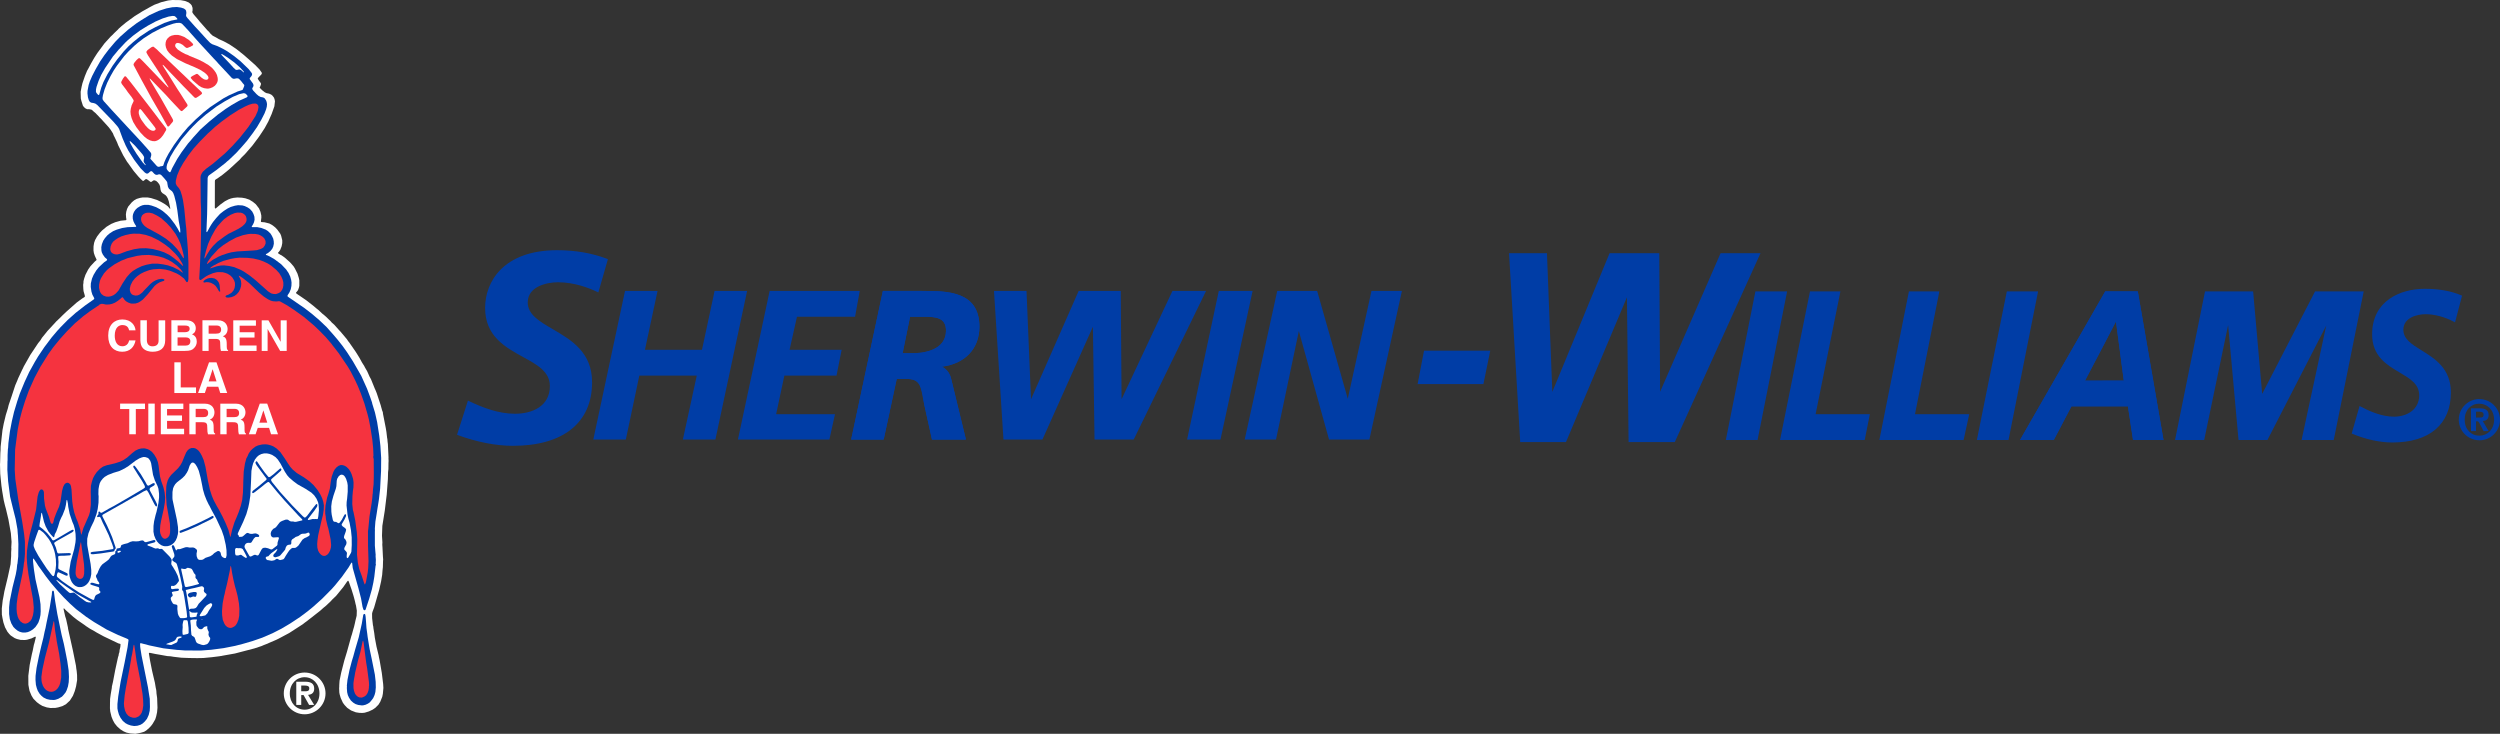 <?xml version="1.0" encoding="UTF-8"?>
<svg id="Layer_2" data-name="Layer 2" xmlns="http://www.w3.org/2000/svg" viewBox="0 0 428.15 125.67">
  <rect x="0" y="0" width="428.15" height="125.67" fill="#333333" stroke="none"/>
  <defs>
    <style>
      .cls-1, .cls-2, .cls-3, .cls-4, .cls-5 {
        stroke-width: 0px;
      }

      .cls-1, .cls-5 {
        fill: #003da6;
      }

      .cls-2 {
        fill: #f5333f;
      }

      .cls-3, .cls-4 {
        fill: #fff;
      }

      .cls-4, .cls-5 {
        fill-rule: evenodd;
      }
    </style>
  </defs>
  <g id="Textos">
    <polygon class="cls-3" points="23.19 125.67 22.31 125.61 21.67 125.47 21.18 125.26 20.59 124.89 20.02 124.37 19.61 123.85 19.33 123.33 19.1 122.76 18.88 121.86 18.83 121.29 18.84 120.25 18.85 120.09 18.85 119.72 18.96 118.91 19.15 117.8 19.16 117.58 19.35 116.77 19.73 114.76 20.22 112.51 20.3 112.3 20.35 111.97 20.45 111.68 20.48 111.33 20.61 110.78 20.64 110.35 20.61 110.28 20.26 110.18 17.75 108.98 16.52 108.31 16.18 108.1 15.42 107.68 14.72 107.22 14.53 107.07 13.25 106.19 12.56 105.65 11.29 104.52 10.99 104.21 10.9 104.21 10.88 104.29 11.17 105.57 11.32 106.03 11.63 107.44 11.66 107.7 11.76 108.15 12.09 109.63 12.49 111.43 13.01 114.01 13.06 114.46 13.13 114.9 13.2 115.62 13.21 116.46 13.03 117.54 12.81 118.35 12.49 119.16 11.97 119.98 11.29 120.61 10.69 120.93 9.95 121.15 9.45 121.24 8.62 121.25 8.01 121.15 7.25 120.89 6.73 120.58 6.3 120.25 5.72 119.66 5.4 119.14 5.06 118.33 4.98 117.93 4.86 117.29 4.85 115.73 5.08 113.89 5.46 112.02 5.6 111.45 5.8 110.44 5.91 110.08 6.13 109.17 6.11 109.04 5.98 109.05 5.4 109.33 4.63 109.56 4.25 109.61 3.53 109.59 2.91 109.44 2.51 109.28 1.83 108.83 1.57 108.56 1.27 108.19 .86 107.43 .58 106.6 .41 105.79 .34 105.36 .32 105.28 .31 104.21 .46 102.84 .61 102.07 .74 101.32 1.34 98.82 1.81 96.63 1.91 95.23 1.91 94.62 1.95 93.98 1.93 93.8 1.98 92.8 1.86 91.31 1.44 88.95 1.35 88.58 1.01 87.14 .85 86.56 .64 85.68 .36 84.01 .29 83.49 .25 83.24 .04 81.15 0 79.5 .02 79.17 .06 77.6 .1 77.06 .11 76.5 .42 73.69 .64 72.54 1 71.05 1.34 69.96 1.48 69.38 1.97 67.93 2.52 66.26 2.61 65.99 2.97 65.15 3.11 64.79 3.79 63.34 3.91 63.11 4.07 62.76 5.18 60.8 6.53 58.77 6.91 58.3 7.2 57.83 7.91 56.96 8.12 56.69 9.41 55.3 9.66 55.02 9.8 54.9 10.03 54.67 10.44 54.28 10.61 54.1 11.42 53.33 13.15 51.8 14.09 51.11 14.43 50.9 14.54 50.79 14.52 50.6 14.31 49.87 14.27 49.48 14.24 48.78 14.29 48.46 14.3 48.15 14.41 47.72 14.63 47.07 15.09 46.17 15.51 45.57 16.23 44.8 16.52 44.55 16.54 44.46 16.25 43.84 16.08 43.34 16.01 42.88 16.02 42.17 16.12 41.58 16.28 41.12 16.63 40.49 17.09 39.89 17.45 39.5 18.25 38.83 19.02 38.36 19.73 38.06 20.66 37.8 21.56 37.71 21.64 37.65 21.64 37.49 21.6 37.31 21.56 36.73 21.62 36.27 21.76 35.78 21.97 35.36 22.57 34.65 22.97 34.31 23.41 34.06 23.99 33.89 24.41 33.82 25.29 33.82 25.86 33.92 26.88 34.24 27.59 34.58 28.27 34.98 28.75 35.34 29.04 35.68 29.08 35.76 29.16 35.76 29.14 35.56 28.9 34.45 28.72 33.95 28.52 33.61 28.33 33.41 27.8 33.06 27.6 32.82 27.5 32.52 27.41 31.89 27.28 31.57 27.02 31.23 26.74 30.98 26.43 30.88 26.26 30.91 25.93 31.15 25.75 31.14 25.47 30.92 25.15 30.69 24.98 30.67 24.83 30.77 24.59 30.98 24.44 30.97 24.1 30.66 23.7 30.24 22.89 29.28 21.94 27.94 21.76 27.71 21.1 26.61 20.24 24.87 20.08 24.45 19.93 24.12 19.62 23.47 19.5 23.25 19.34 22.84 18.91 22.17 18.57 21.74 17.27 20.31 17.11 20.16 16.95 19.98 16.33 19.34 16.05 19.11 15.71 18.8 15.36 18.71 14.91 18.7 14.58 18.53 14.37 18.33 14.2 18.1 13.94 17.29 13.84 16.87 13.81 15.72 13.98 14.84 14.12 14.25 14.54 13.03 14.91 12.13 15.13 11.74 15.59 10.87 16.14 9.91 16.5 9.35 16.71 9.03 17.91 7.41 18.96 6.26 19.25 5.99 19.59 5.64 20.19 5.07 20.33 4.91 20.82 4.47 21.12 4.23 21.51 3.9 23.09 2.74 23.87 2.27 24.33 1.97 25.78 1.16 26.03 1.03 26.45 .81 27.6 .38 28.79 .08 29.5 0 30.92 .02 31.7 .17 32.31 .42 32.65 .7 32.83 .92 32.98 1.36 32.98 1.82 32.93 2.01 32.97 2.18 33.18 2.48 33.96 3.39 34.24 3.74 34.86 4.44 35.5 5.17 35.82 5.48 36.04 5.76 36.42 6.11 37.01 6.42 37.48 6.7 38.35 7.09 39.29 7.6 40.51 8.42 41.78 9.43 43.68 11.11 44.45 11.9 44.82 12.43 44.85 12.58 44.75 12.77 44.42 13.1 44.23 13.3 44.13 13.47 44.34 13.8 44.62 14.17 44.68 14.26 44.7 14.41 44.58 14.78 44.47 14.96 44.51 15.07 44.91 15.46 45.37 15.82 45.65 15.95 46.09 16.04 46.46 16.21 46.67 16.39 46.93 16.73 47.04 17.07 47.09 17.36 46.99 18.21 46.52 19.53 45.95 20.81 45.32 21.96 44.75 22.83 44.62 23.01 44.61 23.05 44.19 23.65 43.96 23.95 43.22 24.94 41.95 26.4 41.36 26.98 41.07 27.32 39.24 29.01 38.09 29.95 37.36 30.47 37.01 30.69 36.83 30.83 36.8 31.06 36.79 35.59 36.85 35.7 36.95 35.7 37.72 35.04 38.51 34.47 39.14 34.14 39.55 33.99 39.98 33.89 40.64 33.82 41.44 33.86 42.02 33.96 42.7 34.19 43.3 34.56 43.81 34.98 44.36 35.69 44.61 36.28 44.75 36.89 44.76 37.27 44.68 37.9 44.72 38.01 44.8 38.03 45.31 38.07 46.14 38.28 46.7 38.6 47.14 38.95 47.49 39.32 48.01 40.04 48.15 40.38 48.34 41.15 48.34 41.63 48.24 42.17 47.99 42.8 47.74 43.16 47.61 43.27 47.61 43.36 47.99 43.62 48.22 43.73 48.77 44.12 49.66 44.91 49.94 45.22 50.29 45.63 50.51 45.99 50.95 46.87 51.18 47.61 51.26 48 51.26 48.95 51.19 49.27 51.04 49.69 50.84 49.95 50.69 50.12 50.71 50.22 50.96 50.41 51.35 50.67 52.47 51.44 53.72 52.42 54.19 52.82 54.58 53.13 55.18 53.7 55.46 53.92 55.69 54.12 55.88 54.29 56.33 54.73 56.59 54.97 56.83 55.25 57.23 55.6 58.26 56.75 58.35 56.82 58.51 57.03 58.8 57.37 59.42 58.11 59.63 58.43 59.81 58.65 60.89 60.21 61.11 60.55 61.57 61.3 61.98 62.05 62.18 62.37 62.38 62.68 62.48 62.89 62.89 63.6 63.31 64.54 63.53 64.93 64.21 66.61 64.29 66.77 64.52 67.34 65.21 69.43 65.26 69.63 65.45 70.31 65.56 70.58 65.59 70.86 66.07 73.31 66.18 73.98 66.3 75.01 66.34 75.19 66.38 75.67 66.43 76.05 66.52 77.93 66.53 78.19 66.54 78.34 66.53 78.46 66.55 78.95 66.53 79.31 66.52 80.34 66.46 80.86 66.43 82.05 66.23 84.71 65.9 87.43 65.48 90.06 65.42 91.75 65.49 92.9 65.47 93.29 65.5 93.71 65.58 95.32 65.62 95.84 65.6 96.04 65.57 97.14 65.51 97.69 65.45 98.46 65.27 99.55 64.95 100.98 64.08 104.02 63.79 104.79 63.72 105.09 63.73 105.86 63.87 107.08 63.92 107.27 63.96 107.63 64.09 108.4 64.19 109.19 64.48 110.74 64.84 112.22 64.9 112.56 65.02 113.11 65.39 115.26 65.62 117.14 65.66 117.81 65.57 118.81 65.47 119.32 65.12 120.19 64.81 120.69 64.28 121.22 63.83 121.53 63.17 121.84 62.45 122.06 62.04 122.1 61.52 122.08 60.94 121.99 60.12 121.67 59.46 121.22 59.01 120.74 58.72 120.35 58.35 119.54 58.17 118.93 58.11 118.6 58.08 117.9 58.1 117.57 58.1 117.37 58.15 116.59 58.43 115.21 58.96 113.14 59.42 111.63 60.16 108.96 60.26 108.67 60.51 107.76 60.63 107.36 60.78 106.73 60.87 106.3 61.08 105.45 61.11 104.58 60.97 103.72 60.89 103.43 60.79 102.97 60.62 102.32 60.52 101.97 60.18 100.88 60.07 100.58 59.9 100.09 59.78 99.73 59.67 99.48 59.59 99.46 59.46 99.58 58.77 100.57 57.55 102.06 56.93 102.65 56.63 102.98 56.26 103.33 55.85 103.72 55.41 104.08 54.84 104.59 53.73 105.46 53.52 105.63 52.88 106.12 52.58 106.36 52.22 106.62 51.85 106.91 49.53 108.41 47.71 109.38 47.3 109.58 46.04 110.12 45.86 110.21 45.14 110.49 44.8 110.64 43.56 111.05 40.23 111.92 37.58 112.39 36.3 112.55 34.84 112.69 33.79 112.71 32.38 112.69 31.06 112.64 29.71 112.48 29.24 112.4 28.65 112.36 27.26 112.11 26.61 112 25.7 111.81 25.52 111.81 25.5 111.93 25.7 113.14 26.04 114.85 26.14 115.28 26.53 116.93 26.67 117.77 26.75 118.14 26.78 118.38 26.8 118.75 26.91 119.54 26.97 121.21 26.9 121.99 26.75 122.68 26.59 123.19 26.15 123.95 25.86 124.34 25.53 124.68 25.06 125.09 24.69 125.32 24.13 125.49 23.62 125.6 23.19 125.67"/>
    <polygon class="cls-1" points="22.98 124.34 22.42 124.25 21.89 124.07 21.47 123.84 21.02 123.45 20.64 122.93 20.37 122.38 20.19 121.76 20.11 121.32 20.11 120.58 20.25 119.26 20.65 116.8 21.34 113.48 21.85 110.85 22.01 109.64 21.95 109.48 21.61 109.32 20.22 108.75 18.26 107.81 16.09 106.52 14.76 105.63 13.02 104.31 11.98 103.37 10.86 102.26 10 101.32 8.69 99.79 8.41 99.42 7.86 98.71 6.53 96.85 6.3 96.47 5.81 95.74 5.7 95.65 5.65 95.71 5.66 96.17 5.8 97.45 6.07 99.2 6.76 102.28 6.94 103.49 6.97 104.7 6.93 105.33 6.8 105.95 6.59 106.58 6.38 106.94 6.08 107.37 5.65 107.78 5.2 108.07 4.77 108.25 4.34 108.33 3.81 108.32 3.38 108.2 3.01 108.01 2.6 107.68 2.3 107.38 1.94 106.77 1.68 106.03 1.56 105.15 1.56 104 1.66 102.99 2.14 100.62 2.7 98.38 2.87 97.45 2.94 96.71 2.99 96.53 3.12 95.32 3.15 93.18 3.08 91.75 3.04 91.35 2.99 90.64 2.76 89.36 2.68 88.9 2.19 86.96 1.73 85.06 1.39 82.41 1.26 80.48 1.28 79.01 1.3 78.8 1.3 77.95 1.35 76.94 1.39 76.67 1.44 75.86 1.69 73.93 2.03 72.14 2.4 70.56 2.95 68.73 3.39 67.42 4.21 65.42 5 63.72 5.96 61.99 6.54 61.02 7.61 59.43 8.83 57.81 9.81 56.65 10.03 56.42 10.35 56.06 11.57 54.82 11.85 54.57 12.97 53.57 14.56 52.33 15.27 51.83 16.08 51.26 16.15 51.15 16.11 51 15.82 50.46 15.66 49.94 15.54 49.13 15.56 48.53 15.75 47.72 16.03 47.07 16.49 46.31 16.93 45.76 17.82 44.93 18.28 44.61 18.35 44.49 18.3 44.37 17.96 44.08 17.61 43.59 17.43 43.2 17.37 42.9 17.35 42.33 17.45 41.82 17.69 41.21 17.96 40.8 18.36 40.33 18.73 40.01 19.37 39.59 20.01 39.32 20.93 39.05 21.88 38.9 22.57 38.88 23.27 38.85 23.33 38.79 23.28 38.66 23.08 38.36 22.85 37.89 22.74 37.45 22.73 37.01 22.79 36.68 22.95 36.29 23.2 35.92 23.52 35.61 24.01 35.31 24.41 35.15 24.73 35.09 25.44 35.09 25.94 35.2 26.74 35.48 27.43 35.85 27.88 36.15 28.6 36.76 29.11 37.29 29.94 38.38 30.42 39.14 30.74 39.74 30.84 39.85 30.88 39.74 30.85 39.16 30.61 37.87 30.37 36.01 30.15 34.72 29.85 33.54 29.67 33.07 29.47 32.76 29.24 32.58 28.95 32.34 28.77 32.01 28.69 31.59 28.63 31.19 28.47 30.95 28.15 30.56 27.65 30.01 27.44 29.87 27.22 29.85 26.89 29.95 26.66 29.92 26.42 29.76 26.06 29.37 25.92 29.31 25.76 29.35 25.38 29.68 25.23 29.73 25.04 29.71 24.79 29.54 24.06 28.8 22.97 27.36 21.97 25.78 21.52 24.91 21.01 23.73 20.4 22.08 20.17 21.71 19.44 20.86 18.14 19.51 16.66 17.98 16.34 17.75 16.07 17.66 15.62 17.58 15.39 17.45 15.21 17.15 15.06 16.66 14.98 16 14.99 15.56 15.18 14.56 15.39 13.92 15.79 13 16.39 11.84 17.15 10.52 17.88 9.45 18.65 8.44 19.7 7.2 19.83 7.06 20.61 6.26 21.96 5.07 22.65 4.54 23.42 3.96 24.19 3.46 25.6 2.59 27.21 1.85 28.49 1.44 29.51 1.24 30.3 1.2 31 1.3 31.49 1.46 31.74 1.64 31.87 1.83 31.92 2.21 31.86 2.64 31.91 2.83 32.12 3.11 33.39 4.54 34.01 5.2 35.38 6.71 36 7.35 36.32 7.56 37.29 7.92 38.21 8.37 38.93 8.79 40.1 9.61 41.18 10.48 42.58 11.83 43.07 12.45 43.17 12.64 43.16 12.84 43.06 13.03 42.76 13.39 42.78 13.56 42.95 13.8 43.32 14.3 43.42 14.57 43.39 14.78 43.21 15.11 43.2 15.25 43.36 15.51 43.94 16.13 44.27 16.41 44.62 16.6 45.08 16.69 45.32 16.83 45.57 17.2 45.67 17.48 45.73 17.84 45.69 18.27 45.57 18.73 45.3 19.43 44.75 20.51 44.03 21.74 43.28 22.82 42.31 24.11 41.39 25.17 40.47 26.18 39.2 27.4 38.9 27.64 38.62 27.9 37.09 29.1 35.77 30.04 35.62 30.25 35.56 30.49 35.49 35.63 35.47 36.71 35.35 39.67 35.38 39.74 35.46 39.74 35.65 39.41 35.89 38.96 36.16 38.5 36.49 38.01 37.03 37.34 37.66 36.65 37.83 36.51 38.33 36.12 39 35.69 39.52 35.44 40.23 35.23 40.77 35.14 41.51 35.18 41.91 35.29 42.4 35.52 42.79 35.78 43.19 36.22 43.41 36.64 43.57 37.12 43.6 37.63 43.5 38.06 43.35 38.4 43.11 38.8 43.11 38.86 43.21 38.9 44.06 38.9 44.76 39.04 45.49 39.32 45.88 39.57 46.32 39.99 46.55 40.36 46.79 40.86 46.88 41.3 46.9 41.74 46.8 42.21 46.63 42.59 46.34 42.96 45.94 43.3 45.55 43.52 45.52 43.59 45.59 43.67 46.08 43.87 46.43 44.06 47.04 44.42 48.15 45.25 49.01 46.15 49.42 46.76 49.71 47.37 49.87 47.95 49.93 48.39 49.91 48.96 49.8 49.53 49.57 50.08 49.27 50.54 49.23 50.69 49.28 50.8 52.14 52.76 53.37 53.71 54.11 54.34 54.59 54.74 55.93 56.01 57.04 57.26 57.8 58.15 58.64 59.21 59.42 60.3 60.44 61.88 61.87 64.37 62.86 66.57 63.36 67.91 63.48 68.25 63.71 68.92 63.76 69.16 64.2 70.59 64.28 70.92 64.59 72.3 64.95 74.6 65.15 76.38 65.28 78.44 65.26 80.67 65.1 83.7 64.91 85.41 64.8 86.14 64.62 87.23 64.52 87.9 64.29 89.32 64.2 90.51 64.21 90.88 64.2 91.08 64.2 93.44 64.29 94.53 64.34 95.05 64.32 95.2 64.37 95.89 64.34 96.53 64.38 96.73 64.32 96.9 64.11 98.74 63.94 99.76 63.68 100.97 63.6 101.24 63.23 102.53 62.81 103.79 62.61 104.4 62.51 104.5 62.35 104.5 62.23 104.38 62.09 103.93 61.83 102.47 61.39 100.76 60.41 97.28 60.31 96.42 60.27 96.35 60.22 96.35 60.11 96.48 59.69 97.19 58.57 98.77 57.43 100.18 56.83 100.86 55.23 102.48 54.76 102.91 53.63 103.92 52.7 104.68 51.38 105.67 49.7 106.78 48.2 107.67 46.67 108.45 44.91 109.21 43.24 109.79 41.59 110.27 40.27 110.61 38.29 111 36.16 111.28 34.43 111.41 31.7 111.4 30.8 111.33 30.3 111.3 27.98 111.03 25.61 110.54 24.09 110.14 24.01 110.2 23.99 110.28 24.01 110.76 24.06 111.12 24.24 112.26 25.34 117.71 25.5 118.74 25.65 119.67 25.68 121.08 25.64 121.73 25.47 122.44 25.17 123.1 24.8 123.56 24.41 123.92 24.05 124.13 23.53 124.29 22.98 124.34"/>
    <polygon class="cls-2" points="23.13 122.93 22.73 122.91 22.27 122.76 21.94 122.55 21.64 122.19 21.41 121.7 21.26 121.01 21.22 120.46 21.35 119.08 21.55 117.84 21.75 116.82 21.79 116.55 22.09 114.98 22.45 112.95 22.49 112.61 22.63 112.01 22.89 110.48 22.94 110.42 23 110.51 23.15 111.5 23.38 113.16 24.12 116.97 24.2 117.58 24.41 118.83 24.51 119.91 24.54 120.78 24.43 121.55 24.26 122.08 24.01 122.45 23.73 122.7 23.33 122.88 23.13 122.93"/>
    <polygon class="cls-1" points="61.98 120.81 61.35 120.73 60.89 120.58 60.5 120.34 60.09 119.97 59.77 119.48 59.57 119.04 59.45 118.54 59.4 117.81 59.42 117.59 59.4 117.44 59.51 116.42 59.86 114.72 60.26 113.2 60.49 112.46 60.79 111.36 61.44 109.14 61.96 106.82 62.21 105.32 62.28 105.19 62.39 105.14 62.49 105.16 62.56 105.28 62.62 105.65 62.68 106.39 62.76 107.54 62.9 108.56 62.96 109.06 63.21 110.61 63.31 111.2 63.68 112.94 64.2 115.54 64.34 116.78 64.36 117.74 64.29 118.5 64.15 119.03 63.91 119.56 63.63 119.93 63.34 120.28 63.02 120.5 62.62 120.69 62.22 120.79 61.98 120.81"/>
    <polygon class="cls-1" points="9.24 119.88 8.57 119.85 8 119.72 7.46 119.46 7.11 119.17 6.8 118.84 6.48 118.33 6.3 117.85 6.15 117.28 6.08 116.44 6.09 115.75 6.26 114.39 6.67 112.37 7.1 110.53 7.43 109.22 7.64 108.19 7.8 107.54 7.96 106.71 8.5 104.14 8.87 101.83 8.91 101.34 9 101.17 9.09 101.16 9.19 101.2 9.24 101.38 9.43 102.86 9.81 105.12 10.56 108.75 10.92 110.2 10.96 110.39 11.1 111.07 11.36 112.39 11.52 113.21 11.76 114.85 11.81 115.93 11.77 116.83 11.64 117.56 11.41 118.23 11.22 118.6 10.89 119.01 10.69 119.23 10.58 119.33 10 119.67 9.53 119.83 9.24 119.88"/>
    <polygon class="cls-2" points="61.97 119.47 61.55 119.44 61.29 119.33 60.97 119.05 60.79 118.78 60.62 118.29 60.54 117.85 60.53 116.99 60.64 116.23 60.73 115.78 60.83 115.17 61.3 113.17 61.72 111.66 62.11 109.79 62.19 109.72 62.28 110.06 62.44 111.39 62.72 113.52 62.88 114.47 63.18 116.78 63.21 117.38 63.18 117.52 63.18 117.77 63.11 118.23 62.95 118.69 62.7 119.07 62.37 119.31 61.97 119.47"/>
    <polygon class="cls-2" points="8.9 118.48 8.52 118.46 8.19 118.35 7.87 118.15 7.57 117.82 7.35 117.45 7.17 116.9 7.11 116.55 7.09 115.92 7.26 114.67 7.68 112.72 8.38 110.06 9.18 106.42 9.22 106.37 9.28 106.52 9.43 107.98 9.65 109.32 9.71 109.78 10.14 112.04 10.28 113.07 10.37 113.68 10.49 114.91 10.48 116.04 10.31 117 10.16 117.42 9.91 117.85 9.6 118.17 9.24 118.39 8.9 118.48"/>
    <polygon class="cls-3" points="34.89 110.48 34.57 110.44 33.9 110.21 33.7 110.08 33.56 109.86 33.46 109.54 33.31 109.16 33.14 109.02 32.91 108.89 32.78 108.7 32.71 107.89 32.68 107.11 32.59 106.33 32.64 106.2 32.91 106.12 33.23 106.09 33.67 106.09 33.75 106.13 33.62 106.49 33.64 107.07 33.7 107.23 34 107.62 34.22 107.74 34.46 107.77 34.64 107.71 34.95 107.39 35.1 107.32 35.44 107.24 35.5 107.27 35.5 107.47 35.5 107.64 35.62 107.96 35.76 108.23 35.73 108.48 35.7 108.67 35.78 108.97 35.99 109.25 36 109.45 35.88 109.78 35.69 110.09 35.55 110.25 35.39 110.34 35.05 110.44 34.89 110.48"/>
    <polygon class="cls-3" points="30.44 109.05 30.28 109.16 30.1 109.5 29.92 109.7 29.59 109.87 28.65 110.21 28.47 110.3 28.53 110.36 28.82 110.39 29.09 110.45 29.34 110.46 30.25 110.04 30.38 109.87 30.49 109.47 30.59 109.36 30.97 109.23 31.09 109.16 31.11 109.07 31.07 109.02 30.8 109 30.44 109.05"/>
    <polygon class="cls-3" points="31.53 106.21 31.43 106.26 31.37 106.45 31.29 106.84 31.27 107.05 31.29 107.41 31.24 108.07 31.26 108.51 31.31 108.71 31.49 108.72 32.13 108.57 32.24 108.51 32.31 108.37 32.29 107.52 32.17 106.5 32.1 106.28 31.98 106.21 31.53 106.21"/>
    <polygon class="cls-2" points="39.55 107.54 39.22 107.51 38.9 107.37 38.58 107.07 38.41 106.78 38.15 106.14 38.04 105.34 38.02 104.64 38.13 103.33 38.37 102.09 38.48 101.7 38.51 101.51 38.6 101.1 38.85 100.1 38.94 99.71 39.35 97.77 39.48 96.94 39.53 96.93 39.6 97.17 39.73 98.04 39.96 99.21 40.24 100.4 40.43 101.05 40.68 102.02 40.92 103.33 41 104.27 40.97 105.46 40.84 106.12 40.61 106.7 40.38 107.07 40.1 107.31 39.78 107.47 39.55 107.54"/>
    <polygon class="cls-2" points="4.43 106.8 4.11 106.78 3.86 106.68 3.48 106.4 3.2 105.99 3.03 105.59 2.89 104.97 2.84 104.3 2.86 103.43 3.04 102.07 3.55 99.64 3.84 98.28 3.89 97.97 4.04 96.99 4.1 96.42 4.17 96.12 4.27 94.88 4.27 92.78 4.12 91.38 3.8 89.32 3.35 86.81 3.14 85.63 2.62 82.02 2.52 80.42 2.59 76.97 3.04 73.54 3.39 71.8 3.75 70.41 4.3 68.65 4.93 66.91 5.93 64.67 6.94 62.78 8.26 60.67 9.13 59.46 10.26 58.07 11.5 56.7 12.83 55.37 14.24 54.17 15.35 53.34 16.52 52.55 16.98 52.25 17.08 52.11 17.24 52.09 17.42 52.03 17.66 52.05 18.16 52.16 18.73 52.14 19.19 52.04 19.7 51.83 20.2 51.51 20.68 51.12 20.9 50.91 21.03 50.93 21.14 51.08 21.36 51.39 21.59 51.6 21.95 51.81 22.38 51.97 22.57 52 23.2 51.98 23.65 51.84 24.02 51.63 24.47 51.3 25.26 50.45 26.49 48.95 26.89 48.62 27.3 48.37 27.72 48.21 28.08 48.09 28.16 47.98 28.13 47.85 27.88 47.77 27.63 47.75 27.11 47.84 26.65 48.01 26.18 48.28 25.75 48.63 24.68 49.74 24.36 50.1 23.88 50.46 23.57 50.59 23.17 50.62 22.77 50.52 22.55 50.38 22.37 50.15 22.24 49.75 22.23 49.42 22.37 48.84 22.69 48.2 23.11 47.67 23.55 47.27 24.1 46.88 24.7 46.58 25.57 46.26 26.26 46.12 27.32 46.05 28.35 46.17 29.06 46.35 30.25 46.83 30.78 47.13 31.52 47.71 31.71 47.97 31.91 48.27 32 48.32 32.13 48.29 32.2 48.16 32.27 47.81 32.27 45.01 32.17 42.69 32.05 41.1 31.99 40.53 31.9 39.11 31.81 38.38 31.56 35.77 31.34 34.28 31.16 33.5 30.9 32.68 30.65 32.24 30.26 31.78 30.12 31.47 30.1 31.36 30.11 30.95 30.33 30.05 30.79 28.96 31.39 27.9 32.26 26.6 33.13 25.46 34.19 24.28 35.61 22.84 36.14 22.37 36.81 21.74 37.99 20.79 39.42 19.75 40.96 18.77 41.97 18.24 42.64 17.94 43.24 17.76 43.75 17.73 44.03 17.83 44.22 18.07 44.27 18.37 44.15 18.99 43.76 19.87 42.59 21.67 42.02 22.41 41.73 22.77 41.09 23.58 39.84 24.96 38.55 26.25 36.52 27.99 35.3 28.9 34.72 29.43 34.49 29.81 34.37 30.11 34.34 30.42 34.38 34.58 34.44 35.83 34.43 36.01 34.44 36.34 34.44 39.16 34.37 42.81 34.34 43.22 34.24 45.63 34.12 47.71 34.17 47.88 34.25 47.95 34.4 47.95 35.32 47.31 35.76 47.08 36.46 46.79 37.04 46.64 37.35 46.6 38.13 46.62 38.6 46.74 38.99 46.89 39.46 47.19 39.78 47.51 40.1 48.02 40.23 48.42 40.25 48.83 40.17 49.33 39.99 49.74 39.69 50.1 39.15 50.45 38.72 50.61 38.61 50.73 38.67 50.85 38.8 50.95 39.12 50.97 39.63 50.89 40.12 50.7 40.5 50.43 40.89 49.99 41.12 49.54 41.28 49.02 41.32 48.61 41.27 48.09 41.15 47.77 40.94 47.36 40.88 47.23 41.02 47.25 41.61 47.64 41.9 47.87 42.57 48.4 42.91 48.71 43.9 49.66 44.4 50.14 45.2 50.8 45.87 51.24 46.37 51.49 46.75 51.59 47.3 51.63 47.82 51.58 48.04 51.66 49.13 52.27 50.31 53.04 52.04 54.28 53.6 55.59 53.9 55.86 54.91 56.83 55.09 57.02 55.76 57.71 56.77 58.88 56.95 59.14 57.24 59.5 58.08 60.59 58.24 60.84 59.57 62.8 60.06 63.63 60.78 65.03 61.29 66.13 61.37 66.33 61.8 67.38 62.42 69.13 62.96 71 63.17 71.83 63.45 73.29 63.76 75.28 63.89 76.57 63.91 76.81 63.94 77.55 63.96 78.07 63.91 78.25 64 78.63 64.02 81.03 64.01 81.88 63.98 82.96 63.88 83.81 63.84 84.51 63.81 84.65 63.76 85.28 63.65 86.15 63.28 88.45 63.09 90.44 63.02 90.98 63.03 93.52 63.11 96.11 63.06 97.27 62.98 98.01 62.67 99.7 62.52 100.07 62.45 100.07 62.37 99.89 61.96 98.64 61.52 97.44 61.29 96.4 61.14 95 61.19 92.34 61.11 91.15 60.84 89.15 60.55 87.74 60.44 87.34 60.33 86.33 60.36 84.97 60.44 84.06 60.53 83.48 60.55 82.62 60.47 82.02 60.22 81.22 60.01 80.76 59.75 80.36 59.37 79.98 59.06 79.78 58.7 79.66 58.36 79.64 57.99 79.77 57.64 80.03 57.32 80.4 57.11 80.79 56.81 81.63 56.67 82.34 56.49 83.68 56.23 84.6 56.02 85.21 55.75 86.56 55.69 87.36 55.7 87.98 55.78 88.43 55.82 88.9 55.99 89.64 56.12 90.17 56.23 90.52 56.62 92.35 56.71 93.34 56.67 93.79 56.52 94.31 56.3 94.72 56.07 94.98 55.79 95.15 55.63 95.2 55.36 95.19 55.14 95.11 54.9 94.92 54.67 94.65 54.48 94.3 54.35 93.79 54.32 93.17 54.37 92.55 54.49 91.68 55.04 89.25 55.3 88.22 55.44 87.31 55.47 86.54 55.37 85.97 55.18 85.35 54.88 84.71 54.37 83.9 53.69 83.07 52.99 82.43 52.06 81.76 50.83 81.01 50.11 80.4 49.71 79.95 49.34 79.41 48.78 78.53 48.04 77.46 47.4 76.83 46.84 76.46 46.41 76.28 45.89 76.14 45.49 76.09 44.89 76.12 44.2 76.28 43.77 76.47 43.29 76.83 42.93 77.18 42.58 77.69 42.41 78.1 42.19 78.51 41.95 79.38 41.74 80.76 41.66 82.62 41.66 82.87 41.61 84.34 41.48 85.62 41.25 86.61 40.89 87.68 40.5 88.64 40.16 89.43 39.77 90.67 39.56 91.59 39.48 91.94 39.43 91.93 39.11 90.73 38.61 89.52 38.11 88.47 37.5 87.3 37.13 86.67 36.6 85.67 36.28 84.9 35.96 83.91 35.61 82.33 35.19 79.95 34.88 78.78 34.57 78.06 34.31 77.59 34.03 77.21 33.95 77.14 33.75 76.97 33.5 76.81 33.19 76.72 32.8 76.72 32.45 76.86 32.16 77.09 31.89 77.47 31.58 78.18 31.19 79.15 30.9 79.67 30.49 80.2 29.31 81.34 28.95 81.83 28.72 82.28 28.55 82.88 28.48 83.32 28.43 84.76 28.53 86.41 29.1 89.66 29.14 90.82 29.12 91.26 29.02 91.67 28.81 91.99 28.58 92.16 28.34 92.27 28.09 92.25 27.91 92.15 27.72 91.94 27.58 91.68 27.46 91.35 27.39 90.94 27.45 89.97 27.62 89.04 28.04 87.17 28.23 86.07 28.28 85.21 28.19 84.31 27.98 83.43 27.62 82.41 27.41 81.62 27.26 80.57 27.16 79.74 27.04 79.13 26.79 78.49 26.43 77.88 26.06 77.43 25.63 77.09 25.28 76.92 24.87 76.81 24.69 76.78 24.16 76.81 23.7 76.93 23.21 77.16 22.65 77.59 21.78 78.36 21.11 78.81 20.56 79.07 19.69 79.35 18.27 79.68 17.63 79.92 17.15 80.26 16.58 80.84 16.19 81.41 15.93 81.9 15.74 82.49 15.57 83.2 15.54 84.25 15.56 85.04 15.56 86.45 15.41 87.65 15.25 88.22 14.28 90.43 13.96 91.52 13.91 91.57 13.84 91.27 13.74 90.68 13.3 89.35 13.03 88.71 12.71 87.77 12.5 86.8 12.37 85.87 12.25 83.86 12.15 83.24 12.03 82.95 11.8 82.74 11.61 82.67 11.38 82.7 11.18 82.81 11.01 82.99 10.81 83.4 10.63 84.07 10.35 85.97 10.12 86.77 9.77 87.55 9.63 87.88 9.29 88.78 9.15 89.38 9.09 89.56 9 89.69 8.84 89.7 8.71 89.59 8.6 89.28 8.4 88.56 7.84 87.11 7.7 86.59 7.54 85.38 7.52 84.29 7.44 84.04 7.32 83.89 7.13 83.81 6.91 83.87 6.76 84.08 6.63 84.34 6.44 85.01 6.32 86.03 6.25 86.69 6.18 87.29 5.6 89.64 5.11 91.48 4.79 93.1 4.62 94.32 4.58 95.42 4.64 96.51 4.78 97.7 4.81 97.83 4.85 98.22 5.29 100.68 5.65 102.63 5.78 104.01 5.75 104.74 5.64 105.39 5.43 106.01 5.19 106.36 5.09 106.44 4.79 106.68 4.43 106.8"/>
    <polygon class="cls-3" points="34.49 106.05 34.49 106.09 34.66 106.1 34.69 106.06 34.64 106.04 34.49 106.05"/>
    <polygon class="cls-3" points="31.42 105.86 30.93 105.86 30.81 105.79 30.57 105.4 30.46 105.09 30.37 104.31 30.39 103.75 30.32 103.62 30.21 103.55 29.76 103.46 29.6 103.34 29.34 102.89 29.24 102.57 29.26 102.36 29.36 102.23 29.54 102.07 29.58 101.91 29.43 101.48 29.46 101.39 29.73 101.31 30.45 101.2 30.59 101.13 30.65 101 30.61 100.88 30.5 100.81 30.04 100.83 29.53 100.9 29.36 100.86 29.28 100.69 29.29 100.43 29.34 100.34 29.44 100.33 29.73 100.35 29.98 100.25 30.24 100.04 30.59 99.58 30.65 99.45 30.61 99.2 30.44 98.61 30.06 97.83 29.84 97.47 29.66 97.16 29.39 96.76 29.33 96.58 29.36 96.23 29.4 96.04 29.38 95.82 29.25 95.58 29 95.27 28.44 94.7 28.17 94.43 27.8 94.05 27.66 94 27.29 94.02 27.12 93.92 26.94 93.9 26.66 93.95 26.36 93.85 25.93 93.65 25.33 93.44 25.25 93.37 25.25 93.27 25.4 93.18 26.46 92.89 26.61 92.77 26.61 92.61 26.53 92.51 26.34 92.49 25.08 92.84 24.88 92.85 24.75 92.79 24.58 92.61 24.41 92.55 24.14 92.58 23.73 92.69 23.3 92.72 22.74 92.69 22.34 92.79 21.85 93.03 21.24 93.18 20.81 93.34 20.73 93.46 20.65 93.76 20.5 93.85 20.04 93.94 19.98 93.99 19.92 94.28 19.74 94.45 19.74 94.65 19.74 94.79 19.64 94.92 19.14 95.14 18.96 95.32 18.66 95.78 18.33 96.06 17.55 96.63 17.28 96.94 17.06 97.31 16.82 97.83 16.72 98.13 16.47 98.51 16.43 98.62 16.46 98.83 16.63 99.18 16.71 99.44 16.91 99.68 17.01 99.91 16.98 100.03 16.89 100.07 16.51 99.99 15.91 99.81 15.65 99.8 15.52 99.87 15.46 99.98 15.5 100.09 15.82 100.22 16.86 100.54 16.96 100.62 17 100.77 16.97 101.01 17.03 101.13 17.2 101.34 17.18 101.48 17.04 101.61 16.49 101.88 16.32 102.06 16.19 102.4 16.13 102.66 16.04 102.74 15.87 102.72 15.34 102.46 13.53 101.46 11.68 100.25 10.63 99.51 9.81 98.82 9.73 98.66 9.75 98.42 9.87 98.08 9.97 98.01 10.14 98.05 11.33 98.59 11.52 98.59 11.6 98.48 11.58 98.29 11.49 98.17 10.15 97.52 10.01 97.38 9.98 97.31 10.02 96.21 9.96 95.4 10 95.25 10.13 95.2 10.5 95.18 10.92 95.18 11.93 95.11 12.05 95.06 12.13 94.94 12.12 94.82 12.03 94.74 11.77 94.72 10 94.78 9.89 94.73 9.8 94.6 9.57 93.77 9.3 93.14 9.28 93.02 9.33 92.91 9.73 92.64 12.36 91.16 12.59 90.95 12.61 90.83 12.55 90.73 12.39 90.73 11.96 90.95 9.84 92.2 9.26 92.52 9.08 92.55 8.95 92.46 8.7 92.06 8.08 91.3 7.36 90.63 6.8 90.2 6.75 90.11 6.81 89.58 7 88.46 7.06 87.96 7.13 87.81 7.18 87.85 7.53 89.36 7.82 90.15 8.28 91 8.72 91.56 9.08 91.94 9.17 92 9.27 91.99 9.39 91.49 9.65 91 9.94 90.2 10.23 89.23 10.51 88.61 10.72 88.21 11.12 87.18 11.29 86.45 11.39 85.71 11.44 85.61 11.51 85.67 11.63 86.24 11.69 86.81 11.93 88 12.38 89.34 12.63 89.93 12.82 90.62 12.94 91.45 12.97 92.33 12.92 92.9 12.71 94.03 12.1 96.22 11.86 97.74 11.86 98.23 11.93 98.76 12.09 99.26 12.3 99.7 12.56 100.04 12.87 100.31 13.22 100.48 13.51 100.55 14.01 100.53 14.39 100.4 14.75 100.17 15.08 99.83 15.3 99.48 15.51 98.93 15.63 98.33 15.63 97.61 15.52 96.59 14.96 93.47 14.93 93.11 14.94 92.25 15.15 91.33 15.56 90.32 16.08 89.25 16.52 88.05 16.73 87.17 16.87 86.1 16.89 84.99 16.85 84.65 16.87 83.77 16.97 83.2 17.09 82.74 17.28 82.38 17.59 81.98 17.93 81.67 18.49 81.34 19.41 80.98 20.46 80.66 21.34 80.23 22.01 79.81 23.22 78.89 23.85 78.51 24.28 78.34 24.6 78.26 24.93 78.29 25.33 78.43 25.47 78.55 25.73 78.91 25.88 79.33 26.21 81.33 26.51 82.25 26.98 83.24 27.13 83.69 27.24 84.54 27.24 85.22 27.13 86.17 26.81 87.64 26.64 88.22 26.39 89.28 26.29 90.06 26.28 91.06 26.4 91.7 26.64 92.3 26.88 92.71 27.2 93.07 27.62 93.37 27.98 93.51 28.26 93.55 28.73 93.53 29.2 93.39 29.5 93.21 29.84 92.91 30.1 92.54 30.31 92.07 30.46 91.49 30.51 91.04 30.48 90.26 30.29 89 29.56 85.61 29.53 85.29 29.54 84.25 29.64 83.64 29.79 83.28 30.01 82.92 30.31 82.6 31.23 81.88 31.66 81.45 32.01 80.93 32.22 80.52 32.48 79.74 32.69 79.39 32.84 79.25 33.03 79.21 33.23 79.28 33.48 79.53 33.76 79.98 34.05 80.64 34.36 81.82 34.61 83.05 34.76 83.84 35.03 84.77 35.38 85.66 35.75 86.42 35.89 86.65 36.17 87.23 37.03 88.8 37.98 90.85 38.34 91.91 38.66 93.31 38.79 94.23 38.81 95.08 38.71 95.5 38.63 95.58 38.46 95.58 38.15 95.44 37.94 95.23 37.86 95.03 37.78 94.65 37.63 94.45 37.44 94.36 37.24 94.39 36.7 94.72 36.38 95.03 36.01 95.26 35.2 95.53 34.76 95.83 34.46 95.89 34.13 95.88 33.97 95.81 33.84 95.68 33.68 95.25 33.66 94.81 33.75 94.36 33.71 94.15 33.38 93.87 33.16 93.78 32.96 93.76 32.5 93.78 32.04 93.7 31.74 93.73 30.8 94.05 30.43 94.05 30.3 94.13 30.22 94.25 30.14 94.25 29.98 93.89 29.81 93.49 29.73 93.39 29.58 93.37 29.45 93.46 29.41 93.62 29.84 94.89 29.87 95.15 29.84 95.36 29.54 95.73 29.5 95.89 29.56 96.02 29.87 96.25 30.11 96.38 30.27 96.57 30.51 97.35 30.88 98.84 31.21 100.44 31.18 100.96 31.25 101.13 31.38 101.28 31.56 102.18 31.96 104.73 32.05 105.63 32 105.76 31.68 105.84 31.42 105.86"/>
    <polygon class="cls-3" points="32.43 104.66 32.5 105.54 32.54 105.67 32.68 105.73 32.9 105.72 33.55 105.63 33.69 105.56 33.68 105.34 33.82 105.05 33.83 104.92 33.77 104.88 33.47 104.93 32.9 104.91 32.7 104.84 32.47 104.63 32.43 104.66"/>
    <polygon class="cls-3" points="34.43 105.54 34.23 105.51 34.19 105.4 34.29 105.21 34.82 104.37 34.97 104.13 35.32 103.74 35.63 103.52 36.04 103.3 36.16 103.32 36.29 103.4 36.34 103.53 36.31 103.75 36.16 104.01 35.8 104.52 35.49 105.07 35.15 105.4 34.55 105.52 34.43 105.54"/>
    <polygon class="cls-3" points="32.45 104.42 32.39 104.42 32.28 103.8 31.92 101.51 31.81 101.04 32.77 100.81 33.3 100.7 34.5 100.4 34.72 100.44 34.91 100.62 34.96 100.81 34.9 101.17 34.97 101.38 35.14 101.55 35.33 101.69 35.39 101.82 35.3 102.06 34.02 103.41 33.72 103.92 33.51 104.13 33.21 104.23 32.69 104.25 32.52 104.31 32.45 104.42"/>
    <polygon class="cls-3" points="15.56 103.18 15.14 103.16 14.79 103.07 14.51 102.89 13.93 102.47 13.68 102.3 12.78 101.55 12.61 101.48 12.05 101.57 11.84 101.49 11.42 101.13 10.26 100.06 9.75 99.5 9.65 99.33 9.73 99.32 10.83 100.09 11.25 100.39 13.18 101.72 14.04 102.2 15.17 102.84 15.6 103.06 15.64 103.12 15.56 103.18"/>
    <polygon class="cls-1" points="33.13 101.39 32.58 101.5 32.35 101.6 32.19 101.77 32.17 101.93 32.23 102.1 32.43 102.29 32.62 102.33 33.08 102.15 33.44 102.22 33.57 102.15 33.65 101.91 33.71 101.59 33.64 101.44 33.45 101.38 33.13 101.39"/>
    <polygon class="cls-3" points="31.98 100.53 31.76 100.52 31.66 100.4 31.33 98.89 31.03 97.54 31.04 97.37 31.21 97.39 31.53 97.45 31.78 97.43 31.9 97.37 32.06 97.25 32.24 97.25 32.66 97.35 32.83 97.44 32.96 97.62 33.22 98.15 33.48 98.45 33.49 98.64 33.47 98.9 33.56 99.08 33.76 99.27 33.9 99.68 34.08 99.9 34.08 99.99 33.89 100.07 32.91 100.33 31.98 100.53"/>
    <polygon class="cls-2" points="13.81 92.92 13.16 96.13 12.98 97.41 12.94 98.14 12.99 98.48 13.13 98.81 13.29 98.98 13.54 99.12 13.81 99.14 13.96 99.1 14.15 98.97 14.31 98.71 14.41 98.27 14.43 97.45 14.39 96.66 13.89 92.96 13.83 92.87 13.81 92.92"/>
    <polygon class="cls-3" points="9.16 98.67 9 98.63 8.74 98.34 8.01 97.39 7.36 96.41 7.09 95.99 6.58 95.2 5.98 94.1 5.78 93.58 5.75 93.33 5.85 92.86 6.21 91.79 6.46 91.1 6.58 90.78 6.7 90.73 6.85 90.77 7.41 91.19 7.77 91.58 8.37 92.34 8.7 92.89 9.04 93.59 9.3 94.33 9.44 94.91 9.57 95.78 9.6 96.74 9.52 97.52 9.32 98.44 9.22 98.64 9.16 98.67"/>
    <polygon class="cls-3" points="46.55 96.04 46.28 96 46.03 95.95 45.76 95.91 45.61 95.78 45.52 95.63 45.5 95.5 45.59 95.37 45.71 95.32 45.96 95.26 46.19 95 46.42 94.77 47.36 94.07 47.46 94.05 47.49 94.05 47.47 94.19 47.23 94.57 46.88 94.93 46.8 95.13 46.83 95.3 46.96 95.4 47.19 95.44 47.79 95.26 48.01 95.11 48.82 94.15 48.87 94.01 48.92 93.8 49.09 93.48 49.28 93.34 49.49 93.29 49.73 93.27 49.83 93.21 49.89 93.05 49.89 92.63 50.03 92.38 50.44 92.11 50.63 91.96 51.07 91.81 51.46 91.54 51.59 91.46 51.79 91.41 52.28 91.39 52.63 91.28 52.74 91.21 52.91 91.23 53.02 91.4 53.04 91.62 52.9 91.79 52.51 92.01 52.16 92.16 51.8 92.42 51.11 93.43 50.77 93.72 50.56 93.83 50.27 93.84 50.13 93.83 49.91 93.92 49.57 94.24 49.34 94.56 48.92 95.21 48.71 95.58 48.56 95.76 48.33 95.84 47.96 95.92 47.79 95.86 47.54 95.71 47.35 95.71 47.11 95.87 46.99 95.95 46.68 96.01 46.55 96.04"/>
    <polygon class="cls-3" points="59.52 95.59 59.42 95.55 59.37 95.39 59.38 95.11 59.42 94.76 59.37 94.56 59.15 94.31 59.01 94.17 58.96 94.05 58.97 93.85 59.13 93.52 59.28 93.27 59.35 92.97 59.3 92.69 59.12 92.35 58.91 92.15 58.93 91.82 59.21 91.04 59.28 90.71 59.21 90.56 59.06 90.41 58.68 90.14 58.52 89.94 58.52 89.78 58.67 89.53 59.02 88.93 59.27 88.37 59.25 88.13 59.15 88.06 59.04 88.1 58.79 88.52 58.56 88.98 58.19 89.49 58.04 89.6 57.91 89.59 57.58 89.39 57.24 89.35 57.1 89.26 57 89.05 56.81 88.16 56.75 87.64 56.73 86.7 56.84 85.86 57.11 84.88 57.51 83.7 57.61 83.26 57.67 82.32 57.75 81.99 58 81.57 58.26 81.35 58.46 81.29 58.69 81.32 58.91 81.44 59.09 81.67 59.28 82.02 59.48 82.66 59.55 83.12 59.55 84.21 59.45 85.38 59.37 85.97 59.35 86.57 59.52 88.13 59.65 88.76 59.87 89.54 60.11 90.83 60.23 92.02 60.24 93.34 60.18 94.46 60.11 94.68 59.64 95.49 59.52 95.59"/>
    <polygon class="cls-3" points="42.16 95.56 42 95.5 41.61 95.24 41.34 95.04 41.19 95.01 40.8 95.13 40.42 95.12 40.34 95.05 40.27 94.79 40.25 94.15 40.34 93.92 40.44 93.85 40.88 93.89 41.12 93.87 41.43 93.94 41.59 94.06 41.95 94.72 42.12 95.05 42.26 95.33 42.26 95.48 42.16 95.56"/>
    <polygon class="cls-3" points="42.96 95.31 42.79 95.3 42.66 95.13 41.95 93.88 41.87 93.65 41.91 93.4 42.05 93.16 42.26 93.01 42.48 92.96 42.87 92.98 43.06 92.89 43.48 92.22 43.74 91.98 43.83 91.95 44.27 91.96 44.36 91.9 44.4 91.75 44.28 91.57 44 91.41 43.77 91.35 43.5 91.37 43.21 91.43 42.83 91.42 42.47 91.27 42.28 91.28 42.05 91.45 41.73 91.74 41.47 91.92 41 91.95 40.92 91.91 40.86 91.67 40.74 91.57 40.71 91.5 40.74 91.31 41.64 89.39 42.19 88.05 42.52 86.9 42.68 86.14 42.87 84.9 42.99 82.51 43.06 80.64 43.2 79.9 43.36 79.33 43.66 78.7 44 78.26 44.35 77.96 44.76 77.76 45.22 77.65 45.71 77.65 46.13 77.73 46.61 77.91 47.18 78.28 47.58 78.7 48.04 79.4 48.8 80.81 49.18 81.39 49.53 81.79 50.22 82.39 50.97 82.95 52.32 83.71 53.32 84.36 53.8 84.82 54.19 85.38 54.48 86.03 54.57 86.48 54.62 87.39 54.52 88.38 54.44 88.82 54.37 88.89 54.27 88.9 54 88.88 53.83 88.9 53.56 88.88 52.85 89.06 52.74 89.03 52.72 88.9 52.94 88.62 53.87 87.41 54.29 86.79 54.35 86.6 54.33 86.37 54.22 86.31 54.11 86.38 53.55 87.07 52.56 88.38 52.28 88.63 52.14 88.63 51.87 88.42 50.03 86.54 47.96 84.25 47.73 83.96 46.56 82.52 46.42 82.23 46.44 82.1 46.67 81.88 47.34 81.3 48.11 80.61 48.2 80.43 48.13 80.26 48.02 80.22 47.91 80.29 46.81 81.25 46.25 81.67 46.06 81.72 45.94 81.65 45.34 80.92 44.86 80.26 44.56 79.84 44.21 79.31 44.1 79.15 44.01 79.02 43.9 79 43.8 79.09 43.75 79.2 43.78 79.38 43.97 79.71 45.43 81.69 45.62 81.92 45.67 82.07 45.53 82.25 44.22 83.34 43.33 84.03 43.2 84.21 43.2 84.4 43.24 84.45 43.39 84.44 43.68 84.25 44.8 83.38 45.41 82.88 45.81 82.59 45.97 82.54 46.08 82.58 46.36 82.91 47.51 84.31 47.82 84.66 48.67 85.65 51.19 88.38 51.3 88.48 51.74 88.93 51.79 89.06 51.75 89.12 50.74 89.36 50.5 89.38 50.21 89.31 49.8 89.3 49.57 89.19 49.33 89.02 49.17 88.98 48.89 89 48.28 89.23 47.99 89.39 47.84 89.54 47.27 90.28 47.06 90.43 46.79 90.57 46.53 90.88 46.42 91.1 46.36 91.36 46.39 91.66 46.48 91.86 46.67 92.01 46.82 92.05 47.63 92 47.73 92.05 47.77 92.17 47.54 92.91 47.51 93.33 47.4 93.47 46.65 94.05 46.53 94.1 46.34 94.08 45.91 93.9 45.47 93.8 45.16 93.82 44.94 93.92 44.76 94.16 44.34 94.96 44.21 95.11 44.04 95.13 43.7 95.01 43.51 95.04 43.12 95.24 42.96 95.31"/>
    <polygon class="cls-1" points="15.95 94.92 15.68 94.91 15.56 94.84 15.51 94.72 15.57 94.59 15.87 94.51 17.5 94.34 19.31 94.04 19.41 93.97 19.42 93.81 19.21 93.17 18.61 91.62 17.99 90.31 17.61 89.55 17.2 88.62 17.08 88.52 16.97 88.51 16.75 88.57 16.65 88.52 16.63 88.4 16.74 88.22 16.86 88.08 16.87 87.93 16.85 87.74 16.92 87.62 17.03 87.6 17.28 87.83 17.47 87.79 18.65 87.11 19.59 86.61 22.35 85.01 24.5 83.74 24.79 83.53 24.83 83.39 24.74 83.11 24.31 82.34 23.55 81.16 23.31 80.76 22.88 80.1 22.82 79.93 22.85 79.8 22.94 79.74 23.05 79.76 23.3 80.06 24.12 81.22 24.91 82.55 25.16 83.02 25.32 83.17 25.48 83.16 26.2 82.76 26.4 82.74 26.51 82.85 26.49 83.01 26.39 83.14 25.76 83.51 25.65 83.65 25.61 83.84 25.75 84.15 26.66 85.85 26.88 86.32 26.92 86.54 26.84 86.7 26.76 86.74 26.65 86.67 26.42 86.31 25.4 84.31 25.17 83.98 25.05 83.96 24.58 84.17 23.94 84.55 23.48 84.81 23.26 84.96 23.06 85.04 20.74 86.37 17.62 88.13 17.52 88.24 17.54 88.43 18.33 90 18.81 91.07 19.2 91.99 19.81 93.78 19.81 93.94 19.64 94.15 19.56 94.4 19.36 94.46 17.26 94.78 15.95 94.92"/>
    <polygon class="cls-3" points="20.23 94.37 20.13 94.43 20.11 94.55 20.16 94.64 20.3 94.67 20.42 94.62 20.66 94.5 20.69 94.4 20.64 94.33 20.42 94.32 20.23 94.37"/>
    <polygon class="cls-1" points="30.89 91.26 30.78 91.21 30.75 91.04 30.81 90.91 31.18 90.76 31.89 90.49 33.75 89.67 35.61 88.77 36.35 88.37 36.49 88.37 36.57 88.47 36.59 88.59 36.52 88.7 36.05 88.98 33.8 90.08 32.21 90.78 31.03 91.23 30.89 91.26"/>
    <polygon class="cls-2" points="18.62 50.81 18.17 50.79 17.74 50.64 17.38 50.36 17.22 50.13 17.08 49.83 16.96 49.29 16.97 48.76 17.11 48.09 17.29 47.66 17.79 46.84 18.31 46.26 18.65 45.96 19.61 45.27 20.73 44.66 21.87 44.21 23.48 43.82 24.32 43.7 25.49 43.66 26.45 43.77 27.22 43.92 28.02 44.15 28.9 44.55 29.51 44.9 30.32 45.51 30.97 46.15 31.3 46.62 31.31 46.71 31.15 46.62 30.55 46.2 29.63 45.75 28.77 45.45 27.97 45.28 26.98 45.15 26.02 45.16 25.08 45.34 24.26 45.59 23.45 45.98 22.73 46.42 22.28 46.81 21.72 47.44 20.99 48.54 20.31 49.74 19.85 50.25 19.47 50.54 19.02 50.73 18.62 50.81"/>
    <polygon class="cls-2" points="47.26 50.36 46.82 50.34 46.43 50.24 45.91 49.9 44.6 48.73 43.68 47.92 43.2 47.54 42.78 47.2 41.76 46.51 41.13 46.17 40.11 45.75 39.24 45.55 38.38 45.45 37.81 45.47 37.11 45.61 36.24 45.89 36.05 45.96 35.99 45.93 36.15 45.76 36.54 45.5 37.44 45.02 38.25 44.68 39.49 44.35 40.25 44.21 41.03 44.13 42.39 44.16 43.38 44.27 44.41 44.51 45.16 44.79 45.84 45.11 46.47 45.51 47.32 46.23 47.83 46.79 48.2 47.41 48.4 47.88 48.52 48.35 48.53 48.87 48.45 49.3 48.31 49.64 48.05 49.99 47.7 50.21 47.26 50.36"/>
    <polygon class="cls-1" points="37.68 49.96 37.56 49.93 37.42 49.74 37.19 49.34 36.91 48.95 36.6 48.69 36.12 48.44 35.74 48.34 35.38 48.32 34.96 48.39 34.87 48.36 34.83 48.23 34.9 48.1 35.16 47.88 35.56 47.69 35.88 47.61 36.28 47.6 36.74 47.69 37.08 47.9 37.32 48.15 37.49 48.42 37.61 48.81 37.71 49.88 37.68 49.96"/>
    <polygon class="cls-2" points="31.33 45.54 31.15 45.4 30.61 44.88 29.81 44.22 29 43.65 28.11 43.21 27.26 42.92 26.18 42.65 25.4 42.55 24.99 42.51 23.97 42.53 22.97 42.68 21.72 43.02 20.53 43.47 20.06 43.58 19.66 43.55 19.32 43.42 19.08 43.22 18.95 43.02 18.88 42.69 18.94 42.22 19.11 41.77 19.37 41.39 19.73 41.09 20.22 40.76 20.77 40.49 21.48 40.26 22.35 40.07 22.85 40.02 23.89 40.03 24.96 40.23 25.89 40.54 27.18 41.17 28.19 41.83 29.05 42.49 30.03 43.45 30.58 44.1 31.16 45.02 31.34 45.41 31.36 45.49 31.33 45.54"/>
    <polygon class="cls-2" points="35.47 45.22 35.43 45.19 35.59 44.8 36.21 43.94 37.38 42.66 38.25 41.97 39.31 41.29 40.45 40.68 41.59 40.28 42.44 40.1 42.87 40.05 43.75 40.07 44.28 40.17 44.65 40.33 45 40.56 45.25 40.81 45.42 41.12 45.49 41.39 45.48 41.73 45.32 42.09 45.07 42.42 44.66 42.64 44 42.84 43.33 42.9 40.62 43.06 39.62 43.21 38.94 43.39 38.04 43.69 37.37 43.98 36.4 44.52 35.55 45.17 35.47 45.22"/>
    <polygon class="cls-2" points="35.05 44.26 35.01 44.24 35.03 43.99 35.29 42.9 35.64 41.77 36.21 40.5 36.85 39.34 37.27 38.73 38.03 37.89 38.36 37.56 38.91 37.14 39.48 36.79 40.18 36.5 40.61 36.41 41.24 36.42 41.6 36.54 41.92 36.78 42.1 37.01 42.21 37.35 42.23 37.71 42.14 38.03 41.9 38.38 41.49 38.76 40.86 39.17 39.92 39.65 39.09 40.06 38.47 40.48 37.23 41.39 36.48 42.13 35.98 42.75 35.43 43.62 35.12 44.18 35.05 44.26"/>
    <polygon class="cls-2" points="31.45 44.23 31.34 44.12 30.77 43.21 30.32 42.63 29.5 41.76 28.42 40.88 27.21 40.12 25.24 39.05 24.76 38.7 24.46 38.36 24.24 37.97 24.16 37.66 24.17 37.27 24.33 36.9 24.55 36.69 24.84 36.52 25.13 36.44 25.56 36.42 26.13 36.54 26.86 36.9 27.57 37.34 28.52 38.18 29.25 38.97 30.05 40.04 30.52 40.87 30.9 41.72 31.21 42.72 31.46 43.75 31.49 44.14 31.45 44.23"/>
    <polygon class="cls-3" points="29.13 29.5 28.99 29.47 28.76 29.25 28.58 29 28.53 28.84 28.54 28.52 28.63 28.11 29.18 26.84 29.9 25.62 31.07 23.9 32.45 22.28 33.06 21.63 33.91 20.79 35.25 19.62 37.12 18.21 38.47 17.37 39.87 16.59 40.98 16.12 41.72 15.96 42 16.01 42.29 16.26 42.4 16.44 42.38 16.56 42.24 16.68 40.96 17.25 39.68 17.98 38.99 18.43 38.65 18.65 37.31 19.62 36.94 19.93 35.82 20.84 34.33 22.17 33.09 23.54 32.77 23.92 32.19 24.59 31.11 26.05 30.35 27.22 29.49 28.79 29.23 29.39 29.13 29.5"/>
    <polygon class="cls-3" points="27.26 28.57 27.03 28.55 26.84 28.41 25.75 27.19 25.91 26.56 25.89 26.3 25.8 26.12 25.23 25.46 24.19 24.29 21.73 21.64 19.1 18.8 18.11 17.7 17.79 17.35 17.59 17.06 17.55 16.8 17.63 16.29 17.91 15.31 18.36 14.17 18.93 13.03 19.48 12.06 20.05 11.21 21.27 9.61 22.03 8.78 22.97 7.87 23.64 7.3 24.63 6.54 26.04 5.64 27.55 4.86 28.74 4.37 29.69 4.05 30.23 3.93 30.76 3.91 31.06 4 31.26 4.16 32.28 5.25 32.58 5.6 33.59 6.73 34.17 7.38 36.62 10.04 37.12 10.56 37.42 10.91 39.7 13.35 39.9 13.47 40.09 13.5 40.54 13.41 40.8 13.43 40.98 13.55 41.35 13.95 41.57 14.24 41.81 14.52 41.84 14.67 41.75 14.93 41.56 15.37 41.42 15.44 40.71 15.66 39.18 16.35 38.24 16.86 36 18.34 34.88 19.23 33.42 20.54 32.17 21.8 31.26 22.87 30.69 23.6 29.79 24.84 28.88 26.29 28.42 27.15 28.14 27.79 27.96 28.35 27.89 28.41 27.68 28.46 27.45 28.49 27.26 28.57"/>
    <polygon class="cls-3" points="24.94 28.3 24.83 28.24 24.44 27.83 24.24 27.55 23.38 26.33 22.78 25.37 22.33 24.56 22.2 24.21 22.2 24.16 22.35 24.21 23.13 24.96 24.4 26.42 24.65 26.82 24.69 27.04 24.59 27.57 24.66 27.81 24.95 28.22 24.94 28.3"/>
    <polygon class="cls-2" points="26.55 24.18 26.15 24.17 25.69 24.04 25.2 23.78 24.71 23.39 24.06 22.71 23.33 21.75 22.81 20.89 22.54 20.22 22.39 19.64 22.34 19.1 22.4 18.61 22.55 18.04 22.89 17.31 22.87 17.14 22.57 16.66 21.89 15.78 21.55 15.29 20.88 14.41 20.75 14.15 20.8 13.93 21.07 13.44 21.33 13.09 21.47 13.06 21.59 13.13 22.42 14.15 26.28 19.16 27.38 20.62 27.98 21.39 28.42 21.97 28.47 22.11 28.45 22.28 27.94 23.14 27.55 23.62 27.24 23.88 26.89 24.08 26.55 24.18"/>
    <polygon class="cls-3" points="26.35 22.39 26.04 22.38 25.68 22.22 25.33 21.94 24.88 21.45 24.21 20.52 23.94 20.02 23.79 19.53 23.76 19.36 23.77 19.03 23.86 18.77 23.93 18.69 24.06 18.69 24.26 18.89 26.52 21.79 26.66 22.05 26.65 22.17 26.53 22.31 26.35 22.39"/>
    <polygon class="cls-2" points="28.82 21.68 28.68 21.62 27.39 19.3 25.96 16.83 24.21 13.64 22.89 11.17 22.87 10.99 22.99 10.76 23.36 10.31 23.53 10.15 23.71 9.99 23.86 9.95 24.01 10.03 24.47 10.48 24.75 10.77 28.21 14.39 28.79 14.96 28.85 14.97 28.83 14.86 27.88 13.36 25.34 9.48 25.08 9.01 25.08 8.83 25.27 8.58 25.91 8.1 26.18 7.99 26.31 8.01 26.89 8.49 27.23 8.83 32.38 13.74 34.49 15.74 34.6 15.93 34.57 16.08 34.24 16.34 33.65 16.73 33.48 16.77 33.31 16.7 32.99 16.38 31.92 15.28 31.42 14.78 30.98 14.32 30.67 13.99 28.97 12.22 28.03 11.2 27.84 11.09 27.89 11.25 28.16 11.7 29.16 13.28 30.37 15.23 30.93 16.08 31.43 16.87 32.08 17.88 32.13 18.07 32.05 18.23 31.26 18.96 31.13 19.03 30.99 19 30.74 18.76 29.29 17.23 28.44 16.29 25.78 13.54 25.64 13.44 25.63 13.5 25.78 13.84 27.55 16.81 29.59 20.42 29.66 20.68 29.58 20.86 28.98 21.58 28.82 21.68"/>
    <polygon class="cls-3" points="16.92 16.28 16.79 16.23 16.51 15.91 16.43 15.7 16.44 15.31 16.53 14.88 16.88 13.86 17.32 12.85 18 11.66 19.09 10.05 19.34 9.67 19.88 9.04 20.3 8.52 20.47 8.35 21.43 7.32 21.89 6.88 22.27 6.56 22.78 6.12 24.05 5.18 25.35 4.38 26.63 3.69 27.85 3.16 28.86 2.84 29.52 2.73 29.82 2.74 29.99 2.81 30.32 3.14 30.39 3.27 30.33 3.33 29.31 3.53 28.12 3.94 26.58 4.67 25.48 5.26 23.94 6.29 22.82 7.2 22.03 7.91 21.2 8.79 20.05 10.2 19.28 11.27 18.39 12.73 17.71 14.06 17.34 15.01 17 16.2 16.92 16.28"/>
    <polygon class="cls-2" points="35.49 15.18 34.95 15.1 34.48 14.93 34.02 14.64 33.04 13.8 32.71 13.4 32.66 13.3 32.72 13.18 32.98 13 33.62 12.67 33.77 12.65 33.92 12.74 34.24 13.05 34.55 13.33 34.93 13.58 35.3 13.67 35.5 13.63 35.65 13.52 35.71 13.3 35.62 13.03 35.32 12.68 34.98 12.4 34.29 11.96 33.37 11.52 31.76 10.84 30.29 10.11 29.44 9.52 28.97 9.07 28.61 8.59 28.42 8.12 28.34 7.68 28.37 7.28 28.47 6.92 28.71 6.56 29.02 6.28 29.39 6.1 29.93 5.98 30.5 5.98 30.94 6.09 31.56 6.33 32.37 6.86 32.96 7.41 33.09 7.62 33.04 7.76 32.64 7.99 32.13 8.2 31.95 8.21 31.73 8.08 31.3 7.69 30.87 7.45 30.48 7.35 30.22 7.39 30.07 7.53 30 7.72 30.01 7.93 30.14 8.16 30.45 8.49 31.05 8.89 31.74 9.26 32.08 9.38 32.24 9.45 32.41 9.55 34.03 10.22 34.88 10.65 35.73 11.16 36.26 11.58 36.64 11.99 36.98 12.47 37.16 12.86 37.28 13.34 37.3 13.72 37.23 14.05 37.05 14.38 36.8 14.68 36.44 14.93 36.02 15.1 35.7 15.17 35.49 15.18"/>
    <polygon class="cls-3" points="41.75 12.41 41.59 12.28 41.26 11.99 41.03 11.89 40.78 11.92 40.59 11.98 40.38 11.95 40.03 11.64 39.29 10.83 37.94 9.41 37.88 9.26 38.07 9.29 38.96 9.84 40.15 10.71 41.1 11.55 41.73 12.24 41.78 12.37 41.75 12.41"/>
    <path class="cls-3" d="m52.17,115.18c1.97,0,3.58,1.6,3.58,3.57s-1.61,3.58-3.58,3.58-3.57-1.61-3.57-3.58,1.59-3.57,3.57-3.57m0,6.36c1.41,0,2.54-1.13,2.54-2.78s-1.13-2.78-2.54-2.78-2.54,1.14-2.54,2.78,1.11,2.78,2.54,2.78m-1.43-4.79h1.49c1.01,0,1.58.3,1.58,1.19,0,.73-.44,1.01-1.05,1.06l1.05,1.73h-.87l-.95-1.69h-.4v1.69h-.85v-3.98Zm1.54,1.64c.41,0,.69-.07.69-.52,0-.41-.44-.46-.78-.46h-.6v.98h.69Z"/>
    <polygon class="cls-3" points="38.02 112.34 37.82 112.33 37.82 112.27 37.99 112.26 38.05 112.3 38.02 112.34"/>
    <path class="cls-4" d="m23.21,56.57c-.05-.77-.69-1.86-2.26-1.86-1.36,0-2.42.93-2.42,2.77s1,2.76,2.4,2.76c1.32,0,2.07-.81,2.28-1.94h-1.1c-.13.64-.55,1-1.16,1-.92,0-1.3-.85-1.3-1.81,0-1.48.78-1.82,1.3-1.82.92,0,1.08.58,1.16.9h1.1Z"/>
    <path class="cls-4" d="m28.28,54.86h-1.12v3.46c0,.63-.32.99-1.07.99-.51,0-.94-.32-.94-1.06v-3.4h-1.11v3.48c.03.52.12.94.42,1.28.45.51,1.18.63,1.66.63,1.32,0,2.17-.59,2.17-1.97v-3.41Z"/>
    <path class="cls-4" d="m29.36,60.1h2.22c1.08,0,1.35-.18,1.65-.48.28-.27.47-.67.47-1.08,0-.53-.17-1.04-.82-1.28.22-.11.65-.32.65-1.07,0-.53-.35-1.34-1.63-1.34h-2.55v5.24Zm1.06-2.32h1.39c.4,0,.79.18.79.64,0,.54-.31.77-.85.77h-1.34v-1.41Zm0-2.03h1.26c.5,0,.8.14.8.56s-.35.58-.78.58h-1.28v-1.14Z"/>
    <path class="cls-4" d="m34.66,60.1h1.07v-2.06h1.14c.82,0,.85.28.85,1.01,0,.53.04.8.12,1.05h1.22v-.13c-.23-.09-.23-.29-.23-1.05,0-.98-.25-1.14-.67-1.34.52-.16.82-.66.82-1.25,0-.46-.27-1.48-1.66-1.48h-2.65v5.24Zm1.07-2.95v-1.4h1.37c.64,0,.77.41.77.68,0,.52-.28.71-.86.71h-1.29Z"/>
    <polygon class="cls-4" points="43.83 54.86 39.95 54.86 39.95 60.1 43.94 60.1 43.94 59.17 41.04 59.17 41.04 57.81 43.59 57.81 43.59 56.9 41.04 56.9 41.04 55.78 43.83 55.78 43.83 54.86"/>
    <polygon class="cls-4" points="48.07 58.5 48.04 58.5 45.97 54.86 44.82 54.86 44.82 60.1 45.83 60.1 45.83 56.36 45.84 56.36 47.98 60.1 49.1 60.1 49.1 54.86 48.07 54.86 48.07 58.5"/>
    <polygon class="cls-4" points="30.95 62.05 29.86 62.05 29.86 67.31 33.57 67.31 33.57 66.35 30.95 66.35 30.95 62.05"/>
    <path class="cls-4" d="m35.45,66.23h1.93l.34,1.08h1.19l-1.84-5.26h-1.27l-1.88,5.26h1.16l.37-1.08Zm.96-2.99h.01l.66,2.08h-1.35l.68-2.08Z"/>
    <polygon class="cls-4" points="23.26 70.05 24.83 70.05 24.83 69.12 20.57 69.12 20.57 70.05 22.14 70.05 22.14 74.37 23.26 74.37 23.26 70.05"/>
    <rect class="cls-3" x="25.4" y="69.12" width="1.1" height="5.25"/>
    <polygon class="cls-4" points="31.4 69.12 27.54 69.12 27.54 74.37 31.53 74.37 31.53 73.43 28.61 73.43 28.61 72.08 31.17 72.08 31.17 71.15 28.61 71.15 28.61 70.05 31.4 70.05 31.4 69.12"/>
    <path class="cls-4" d="m32.44,74.37h1.07v-2.06h1.14c.81,0,.85.28.85,1,0,.54.04.81.12,1.07h1.22v-.14c-.25-.09-.25-.27-.25-1.05,0-.98-.23-1.14-.66-1.33.52-.17.8-.67.8-1.25,0-.45-.25-1.48-1.66-1.48h-2.64v5.25Zm1.07-2.94v-1.41h1.37c.65,0,.77.42.77.7,0,.52-.27.72-.84.72h-1.3Z"/>
    <path class="cls-4" d="m37.74,74.37h1.07v-2.06h1.13c.8,0,.85.28.85,1,0,.54.05.81.12,1.07h1.21v-.14c-.24-.09-.24-.27-.24-1.05,0-.98-.22-1.14-.66-1.33.51-.17.82-.67.82-1.25,0-.45-.26-1.48-1.65-1.48h-2.66v5.25Zm1.07-2.94v-1.41h1.36c.65,0,.78.42.78.7,0,.52-.28.72-.86.72h-1.28Z"/>
    <path class="cls-4" d="m44.14,73.28h1.94l.34,1.09h1.19l-1.85-5.25h-1.27l-1.87,5.25h1.15l.37-1.09Zm.96-2.98h.01l.66,2.09h-1.35l.68-2.09Z"/>
    <polygon class="cls-5" points="244.06 60.28 254.94 60.28 253.85 65.54 243.05 65.54 244.06 60.28"/>
    <path class="cls-1" d="m254.04,65.77h-11.26l1.1-5.71h11.34l-1.17,5.71Zm-10.71-.45h10.35l.99-4.81h-10.41l-.92,4.81Z"/>
    <path class="cls-5" d="m102.32,49.77c-1.94-.94-4.39-1.66-6.77-1.66s-5.4.94-5.4,3.67c0,5.11,11.02,4.83,11.02,13.68,0,7.85-6.19,10.66-13.32,10.66-3.1,0-6.34-.72-9.29-1.8l1.73-5.4c2.45,1.15,5.11,2.16,7.92,2.16,3.1,0,6.19-1.51,6.19-4.97,0-5.76-11.09-4.83-11.09-13.4,0-6.7,5.9-9.65,12.1-9.65,2.88,0,5.76.43,8.43,1.44l-1.51,5.26Z"/>
    <path class="cls-1" d="m87.84,76.35c-2.88,0-6.12-.63-9.37-1.81l-.2-.08,1.87-5.85.23.11c2.25,1.06,4.94,2.14,7.83,2.14s5.97-1.24,5.97-4.74c0-2.46-2.14-3.64-4.61-4.99-3.04-1.67-6.48-3.56-6.48-8.4,0-4.56,3.23-9.88,12.33-9.88,3.09,0,5.95.49,8.51,1.46l.19.07-1.64,5.71-.24-.12c-1.27-.61-3.82-1.63-6.67-1.63-1.92,0-5.18.73-5.18,3.45,0,2.08,1.98,3.24,4.28,4.58,3.16,1.85,6.74,3.94,6.74,9.1,0,6.92-4.94,10.88-13.55,10.88m-9.01-2.16c3.13,1.12,6.24,1.71,9.01,1.71,11.4,0,13.1-6.54,13.1-10.44,0-4.9-3.46-6.93-6.52-8.72-2.32-1.35-4.5-2.63-4.5-4.97,0-2.69,2.83-3.9,5.63-3.9s5.26.93,6.63,1.56l1.38-4.8c-2.45-.9-5.19-1.35-8.15-1.35-5.48,0-11.88,2.47-11.88,9.43,0,4.58,3.18,6.32,6.25,8.01,2.49,1.37,4.84,2.66,4.84,5.39,0,3.59-3.22,5.2-6.42,5.2-2.88,0-5.54-1.03-7.79-2.07l-1.58,4.95Z"/>
    <polygon class="cls-5" points="107.22 50.06 112.33 50.06 110.17 60.14 120.4 60.14 122.56 50.06 127.67 50.06 122.34 75.05 117.23 75.05 119.61 64.1 109.31 64.1 107 75.05 101.89 75.05 107.22 50.06"/>
    <path class="cls-1" d="m122.52,75.27h-5.57l2.38-10.95h-9.84l-2.31,10.95h-5.57l5.43-25.44h5.57l-2.16,10.08h9.77l2.16-10.08h5.57l-5.43,25.44Zm-5.02-.45h4.65l5.23-24.54h-4.65l-2.16,10.08h-10.69l2.16-10.08h-4.65l-5.23,24.54h4.65l2.31-10.95h10.76l-2.38,10.95Z"/>
    <polygon class="cls-5" points="131.99 50.06 146.97 50.06 146.25 54.02 136.31 54.02 134.95 60.14 143.88 60.14 143.08 64.1 134.15 64.1 132.64 71.16 142.72 71.16 141.86 75.05 126.66 75.05 131.99 50.06"/>
    <path class="cls-1" d="m142.04,75.27h-15.66l5.43-25.44h15.43l-.8,4.41h-9.95l-1.27,5.67h8.92l-.88,4.41h-8.93l-1.41,6.61h10.08l-.96,4.34Zm-15.1-.45h14.74l.76-3.44h-10.08l1.61-7.51h8.93l.7-3.51h-8.94l1.47-6.57h9.93l.64-3.51h-14.53l-5.23,24.54Z"/>
    <path class="cls-5" d="m158.28,50.06c4.47,0,9.22.29,9.22,5.91,0,4.32-3.24,6.63-7.42,6.7v.07c1.37.07,2.31.94,2.59,2.23l2.45,10.08h-5.33l-1.3-5.84c-.07-.5-.14-1.01-.22-1.44v-7.2c2.09-.43,3.96-1.51,3.96-3.96s-2.02-2.59-3.96-2.59v-3.96Zm-6.91,0h6.91v3.96h-2.59l-1.37,6.7h1.87c.65,0,1.37,0,2.09-.14v7.2c-.36-1.87-.72-3.1-2.95-3.1h-1.94l-2.23,10.37h-5.11l5.33-24.99Z"/>
    <path class="cls-1" d="m165.41,75.27h-5.8l-1.33-6.01c-.08-.52-.15-1.02-.22-1.45-.35-1.8-.67-2.91-2.73-2.91h-1.76l-2.23,10.37h-5.57l.06-.27,5.37-25.17h7.32c3.76,0,9.22.12,9.22,6.13,0,3.76-2.48,6.34-6.43,6.84.81.38,1.38,1.12,1.6,2.12l2.52,10.36Zm-5.44-.45h4.86l-2.38-9.81c-.28-1.25-1.14-2-2.38-2.06h-.21v-.52h.22c4.44-.08,7.2-2.56,7.2-6.48,0-5.16-4.12-5.67-8.77-5.68v3.51c1.66,0,3.96.12,3.96,2.82,0,2.13-1.37,3.56-3.96,4.14v7.02c.07.4.14.9.21,1.41l1.26,5.64Zm-13.66,0h4.65l2.23-10.37h2.13c1.6,0,2.32.59,2.73,1.59v-5.21c-.65.1-1.29.1-1.87.1h-2.15l1.46-7.15h2.55v-3.51h-6.51l-5.23,24.54Zm8.28-14.33h1.6c.63,0,1.35,0,2.04-.14,2.51-.52,3.78-1.78,3.78-3.74,0-2.19-1.69-2.37-3.74-2.37h-2.41l-1.28,6.25Z"/>
    <path class="cls-5" d="m151.37,50.06h6.05c4.68,0,10.08-.07,10.08,5.91,0,4.32-3.24,6.63-7.42,6.7v.07c1.37.07,2.31.94,2.59,2.23l2.45,10.08h-5.33l-1.3-5.83c-.58-2.66-.43-4.54-3.17-4.54h-1.94l-2.23,10.37h-5.11l5.33-24.99Zm2.95,10.66h1.87c2.66,0,6.05-.79,6.05-4.1,0-2.59-2.31-2.59-4.39-2.59h-2.16l-1.37,6.7Z"/>
    <path class="cls-1" d="m165.41,75.27h-5.8l-1.33-6.01c-.09-.41-.16-.79-.23-1.16-.38-2.07-.59-3.2-2.72-3.2h-1.76l-2.23,10.37h-5.57l.06-.27,5.37-25.17h6.56c4.44,0,9.97,0,9.97,6.13,0,3.76-2.48,6.34-6.43,6.84.81.38,1.38,1.12,1.6,2.12l2.52,10.36Zm-5.44-.45h4.86l-2.38-9.81c-.28-1.25-1.14-2-2.38-2.06h-.21v-.52h.22c4.44-.08,7.2-2.56,7.2-6.48,0-5.68-5.06-5.68-9.53-5.68h-6.2l-5.23,24.54h4.65l2.23-10.37h2.13c2.51,0,2.79,1.5,3.17,3.57.07.36.14.74.22,1.14l1.26,5.66Zm-3.78-13.88h-2.15l1.46-7.15h2.34c2.06,0,4.62,0,4.62,2.82,0,3.91-4.39,4.33-6.28,4.33m-1.6-.45h1.6c1.75,0,5.83-.38,5.83-3.88,0-2.37-2.02-2.37-4.17-2.37h-1.98l-1.28,6.25Z"/>
    <polygon class="cls-5" points="170.45 50.06 175.57 50.06 176.36 69.21 176.43 69.21 184.86 50.06 191.7 50.06 191.84 69.21 191.92 69.21 200.92 50.06 206.18 50.06 194 75.05 187.67 75.05 187.38 55.1 187.31 55.1 178.38 75.05 172.04 75.05 170.45 50.06"/>
    <path class="cls-1" d="m194.15,75.27h-6.7l-.28-19.31-8.64,19.31h-6.69v-.21s-1.61-25.23-1.61-25.23h5.57l.77,18.55,8.16-18.55h7.21v.22s.14,18.32.14,18.32l8.71-18.54h5.76l-.16.32-12.23,25.12Zm-6.26-.45h5.97l11.95-24.54h-4.75l-9,19.16h-.44v-.22l-.14-18.94h-6.47l-8.43,19.16h-.44l-.79-19.16h-4.66l1.55,24.54h5.98l8.93-19.95h.44l.29,19.95Z"/>
    <polygon class="cls-5" points="208.91 50.06 214.24 50.06 208.84 75.05 203.58 75.05 208.91 50.06"/>
    <path class="cls-1" d="m209.02,75.27h-5.72l.06-.27,5.37-25.17h5.79l-.06.27-5.44,25.17Zm-5.16-.45h4.8l5.3-24.54h-4.87l-5.23,24.54Z"/>
    <polygon class="cls-5" points="218.92 50.06 225.41 50.06 230.81 69.07 230.88 69.07 235.06 50.06 239.81 50.06 234.34 75.05 227.78 75.05 222.45 55.89 222.38 55.89 218.35 75.05 213.45 75.05 218.92 50.06"/>
    <path class="cls-1" d="m234.52,75.27h-6.91l-5.17-18.58-3.91,18.58h-5.36l5.57-25.44h6.83l.05.16,5.2,18.3,4.06-18.46h5.21l-5.57,25.44Zm-6.56-.45h6.2l5.37-24.54h-4.29l-4.18,19.01h-.42l-.05-.16-5.35-18.85h-6.13l-5.37,24.54h4.44l4.03-19.16h.43l.05.16,5.28,18.99Z"/>
    <polygon class="cls-5" points="258.68 43.57 264.73 43.57 265.67 67.99 265.74 67.99 275.82 43.57 283.96 43.57 284.1 67.99 284.18 67.99 294.83 43.57 301.17 43.57 286.7 75.48 279.14 75.48 278.85 49.98 278.77 49.98 268.04 75.48 260.55 75.48 258.68 43.57"/>
    <path class="cls-1" d="m286.84,75.71h-7.93v-.22s-.28-24.58-.28-24.58l-10.44,24.8h-7.85v-.21s-1.9-32.14-1.9-32.14h6.5v.22s.91,23.54.91,23.54l9.81-23.76h8.51v.22s.14,23.52.14,23.52l10.36-23.74h6.84l-.15.32-14.54,32.04Zm-7.48-.45h7.19l14.27-31.46h-5.84l-10.66,24.42h-.44v-.23s-.14-24.19-.14-24.19h-7.76l-10.08,24.42h-.44v-.22s-.94-24.2-.94-24.2h-5.6l1.85,31.46h7.13l10.73-25.5h.44v.22s.29,25.27.29,25.27Z"/>
    <polygon class="cls-5" points="300.81 50.13 305.78 50.13 300.81 75.12 295.84 75.12 300.81 50.13"/>
    <path class="cls-1" d="m301,75.35h-5.43l.05-.27,5.01-25.17h5.43l-5.06,25.44Zm-4.88-.45h4.51l4.88-24.54h-4.51l-4.88,24.54Z"/>
    <polygon class="cls-5" points="310.18 50.13 314.93 50.13 310.68 71.16 319.97 71.16 319.18 75.12 305.13 75.12 310.18 50.13"/>
    <path class="cls-1" d="m319.36,75.35h-14.51l5.13-25.44h5.21l-4.25,21.03h9.29l-.88,4.41Zm-13.95-.45h13.58l.7-3.51h-9.29l4.25-21.03h-4.29l-4.95,24.54Z"/>
    <polygon class="cls-5" points="327.1 50.13 331.85 50.13 327.68 71.16 336.97 71.16 336.1 75.12 322.13 75.12 327.1 50.13"/>
    <path class="cls-1" d="m336.29,75.35h-14.43l5.06-25.44h5.21l-.05.27-4.12,20.76h9.29l-.96,4.41Zm-13.88-.45h13.52l.77-3.51h-9.28l.05-.27,4.12-20.76h-4.29l-4.88,24.54Z"/>
    <polygon class="cls-5" points="343.88 50.13 348.78 50.13 343.81 75.12 338.84 75.12 343.88 50.13"/>
    <path class="cls-1" d="m343.99,75.35h-5.43l5.13-25.44h5.35l-5.06,25.44Zm-4.88-.45h4.51l4.88-24.54h-4.44l-4.95,24.54Z"/>
    <path class="cls-5" d="m360.66,50.13h5.26l4.32,24.99h-4.75l-.87-5.76h-4.25v-3.96h3.6l-1.44-10.88h-.14l-2.02,3.89v-7.78l.29-.5Zm-.29,19.23h-5.76l-3.02,5.76h-5.26l14.04-24.49v7.78l-3.67,6.99h3.67v3.96Z"/>
    <path class="cls-1" d="m370.51,75.35h-5.21l-.87-5.76h-9.68l-3.02,5.76h-5.78l14.66-25.56v.12h5.51l4.4,25.44Zm-4.83-.45h4.29l-4.24-24.54h-4.94l-.19.34v6.8l1.66-3.19h.48l1.5,11.33h-3.63v3.51h4.22l.86,5.76Zm-18.96,0h4.73l3.02-5.76h5.67v-3.51h-3.82l3.82-7.27v-6.88l-13.43,23.42Zm13.43-9.72h3.57l-1.34-10.13-1.8,3.48-3.5,6.66h3.07Z"/>
    <path class="cls-5" d="m360.66,50.13h5.26l4.32,24.99h-4.75l-.86-5.76h-10.01l-3.03,5.76h-5.26l14.33-24.99Zm-3.96,15.27h7.28l-1.44-10.88h-.14l-5.69,10.88Z"/>
    <path class="cls-1" d="m370.51,75.35h-5.21l-.87-5.76h-9.68l-3.02,5.76h-5.78l14.59-25.44h5.58l4.4,25.44Zm-4.83-.45h4.29l-4.24-24.54h-4.94l-14.07,24.54h4.73l3.02-5.76h10.34l.86,5.76Zm-1.45-9.27h-7.9l5.92-11.33h.48l1.5,11.33Zm-7.16-.45h6.65l-1.34-10.14-5.3,10.14Z"/>
    <polygon class="cls-5" points="377.8 50.13 385.66 50.13 387.24 68.13 387.31 68.13 396.6 50.13 404.52 50.13 399.48 75.12 394.44 75.12 398.91 54.38 398.84 54.38 388.18 75.12 383.57 75.12 381.69 54.38 381.62 54.38 377.3 75.12 372.76 75.12 377.8 50.13"/>
    <path class="cls-1" d="m399.67,75.35h-5.5l4.22-19.59-10.07,19.59h-4.95l-1.78-19.68-4.1,19.68h-4.99l5.13-25.44h8.24l.02.2,1.53,17.35,9.06-17.56h8.33l-5.13,25.44Zm-4.95-.45h4.58l4.95-24.54h-7.51l-9.29,18.01h-.42l-.02-.2-1.57-17.8h-7.46l-4.95,24.54h4.08l4.32-20.74h.46l1.87,20.74h4.27l10.66-20.74h.49l-4.47,20.74Z"/>
    <path class="cls-5" d="m420.3,54.88c-1.37-.72-3.17-1.3-4.9-1.3s-4.03.72-4.03,2.88c0,4.03,8.14,3.75,8.14,10.73,0,6.12-4.61,8.35-9.8,8.35-2.23,0-4.61-.58-6.7-1.44l1.22-4.25c1.8.94,3.75,1.73,5.76,1.73,2.3,0,4.54-1.22,4.54-3.89,0-4.54-8.06-3.82-8.06-10.44,0-5.26,4.25-7.56,8.79-7.56,2.09,0,4.25.29,6.12,1.08l-1.08,4.1Z"/>
    <path class="cls-1" d="m409.71,75.78c-2.1,0-4.51-.52-6.78-1.46l-.18-.08,1.35-4.71.24.13c1.52.79,3.55,1.7,5.66,1.7s4.31-1.13,4.31-3.66c0-1.93-1.55-2.84-3.35-3.91-2.21-1.3-4.71-2.78-4.71-6.54,0-5.75,4.85-7.79,9.01-7.79,2.4,0,4.49.37,6.21,1.1l.18.08-1.2,4.57-.25-.13c-1.53-.81-3.28-1.27-4.79-1.27-1.41,0-3.81.56-3.81,2.66,0,1.62,1.46,2.51,3.14,3.55,2.23,1.38,5,3.09,5,7.18,0,5.45-3.65,8.58-10.02,8.58m-6.43-1.8c2.16.87,4.44,1.35,6.43,1.35,2.88,0,9.57-.79,9.57-8.13,0-3.84-2.55-5.41-4.79-6.8-1.72-1.06-3.35-2.07-3.35-3.93,0-2.15,2.14-3.11,4.26-3.11,1.5,0,3.22.43,4.75,1.19l.96-3.64c-1.63-.66-3.6-.99-5.85-.99-3.95,0-8.56,1.92-8.56,7.34,0,3.5,2.29,4.85,4.49,6.15,1.84,1.09,3.58,2.11,3.58,4.29,0,2.84-2.39,4.11-4.76,4.11-2.1,0-4.08-.84-5.62-1.63l-1.09,3.79Z"/>
    <path class="cls-5" d="m424.62,68.35c1.94,0,3.53,1.58,3.53,3.53s-1.59,3.53-3.53,3.53v-.79c1.37,0,2.52-1.08,2.52-2.74s-1.15-2.74-2.52-2.74v-.79Zm0,4.1l.72,1.37h.86l-1.01-1.73c.58,0,1.01-.29,1.01-1.01,0-.87-.57-1.15-1.58-1.15v.58c.36,0,.72.07.72.5s-.22.5-.65.5h-.07v.94Zm0,2.95c-1.94,0-3.53-1.58-3.53-3.53s1.59-3.53,3.53-3.53v.79c-1.44,0-2.52,1.08-2.52,2.74s1.08,2.74,2.52,2.74v.79Zm0-5.47h-1.44v3.89h.86v-1.66h.36l.22.29v-.94h-.58v-1.01h.58v-.58Z"/>
  </g>
</svg>